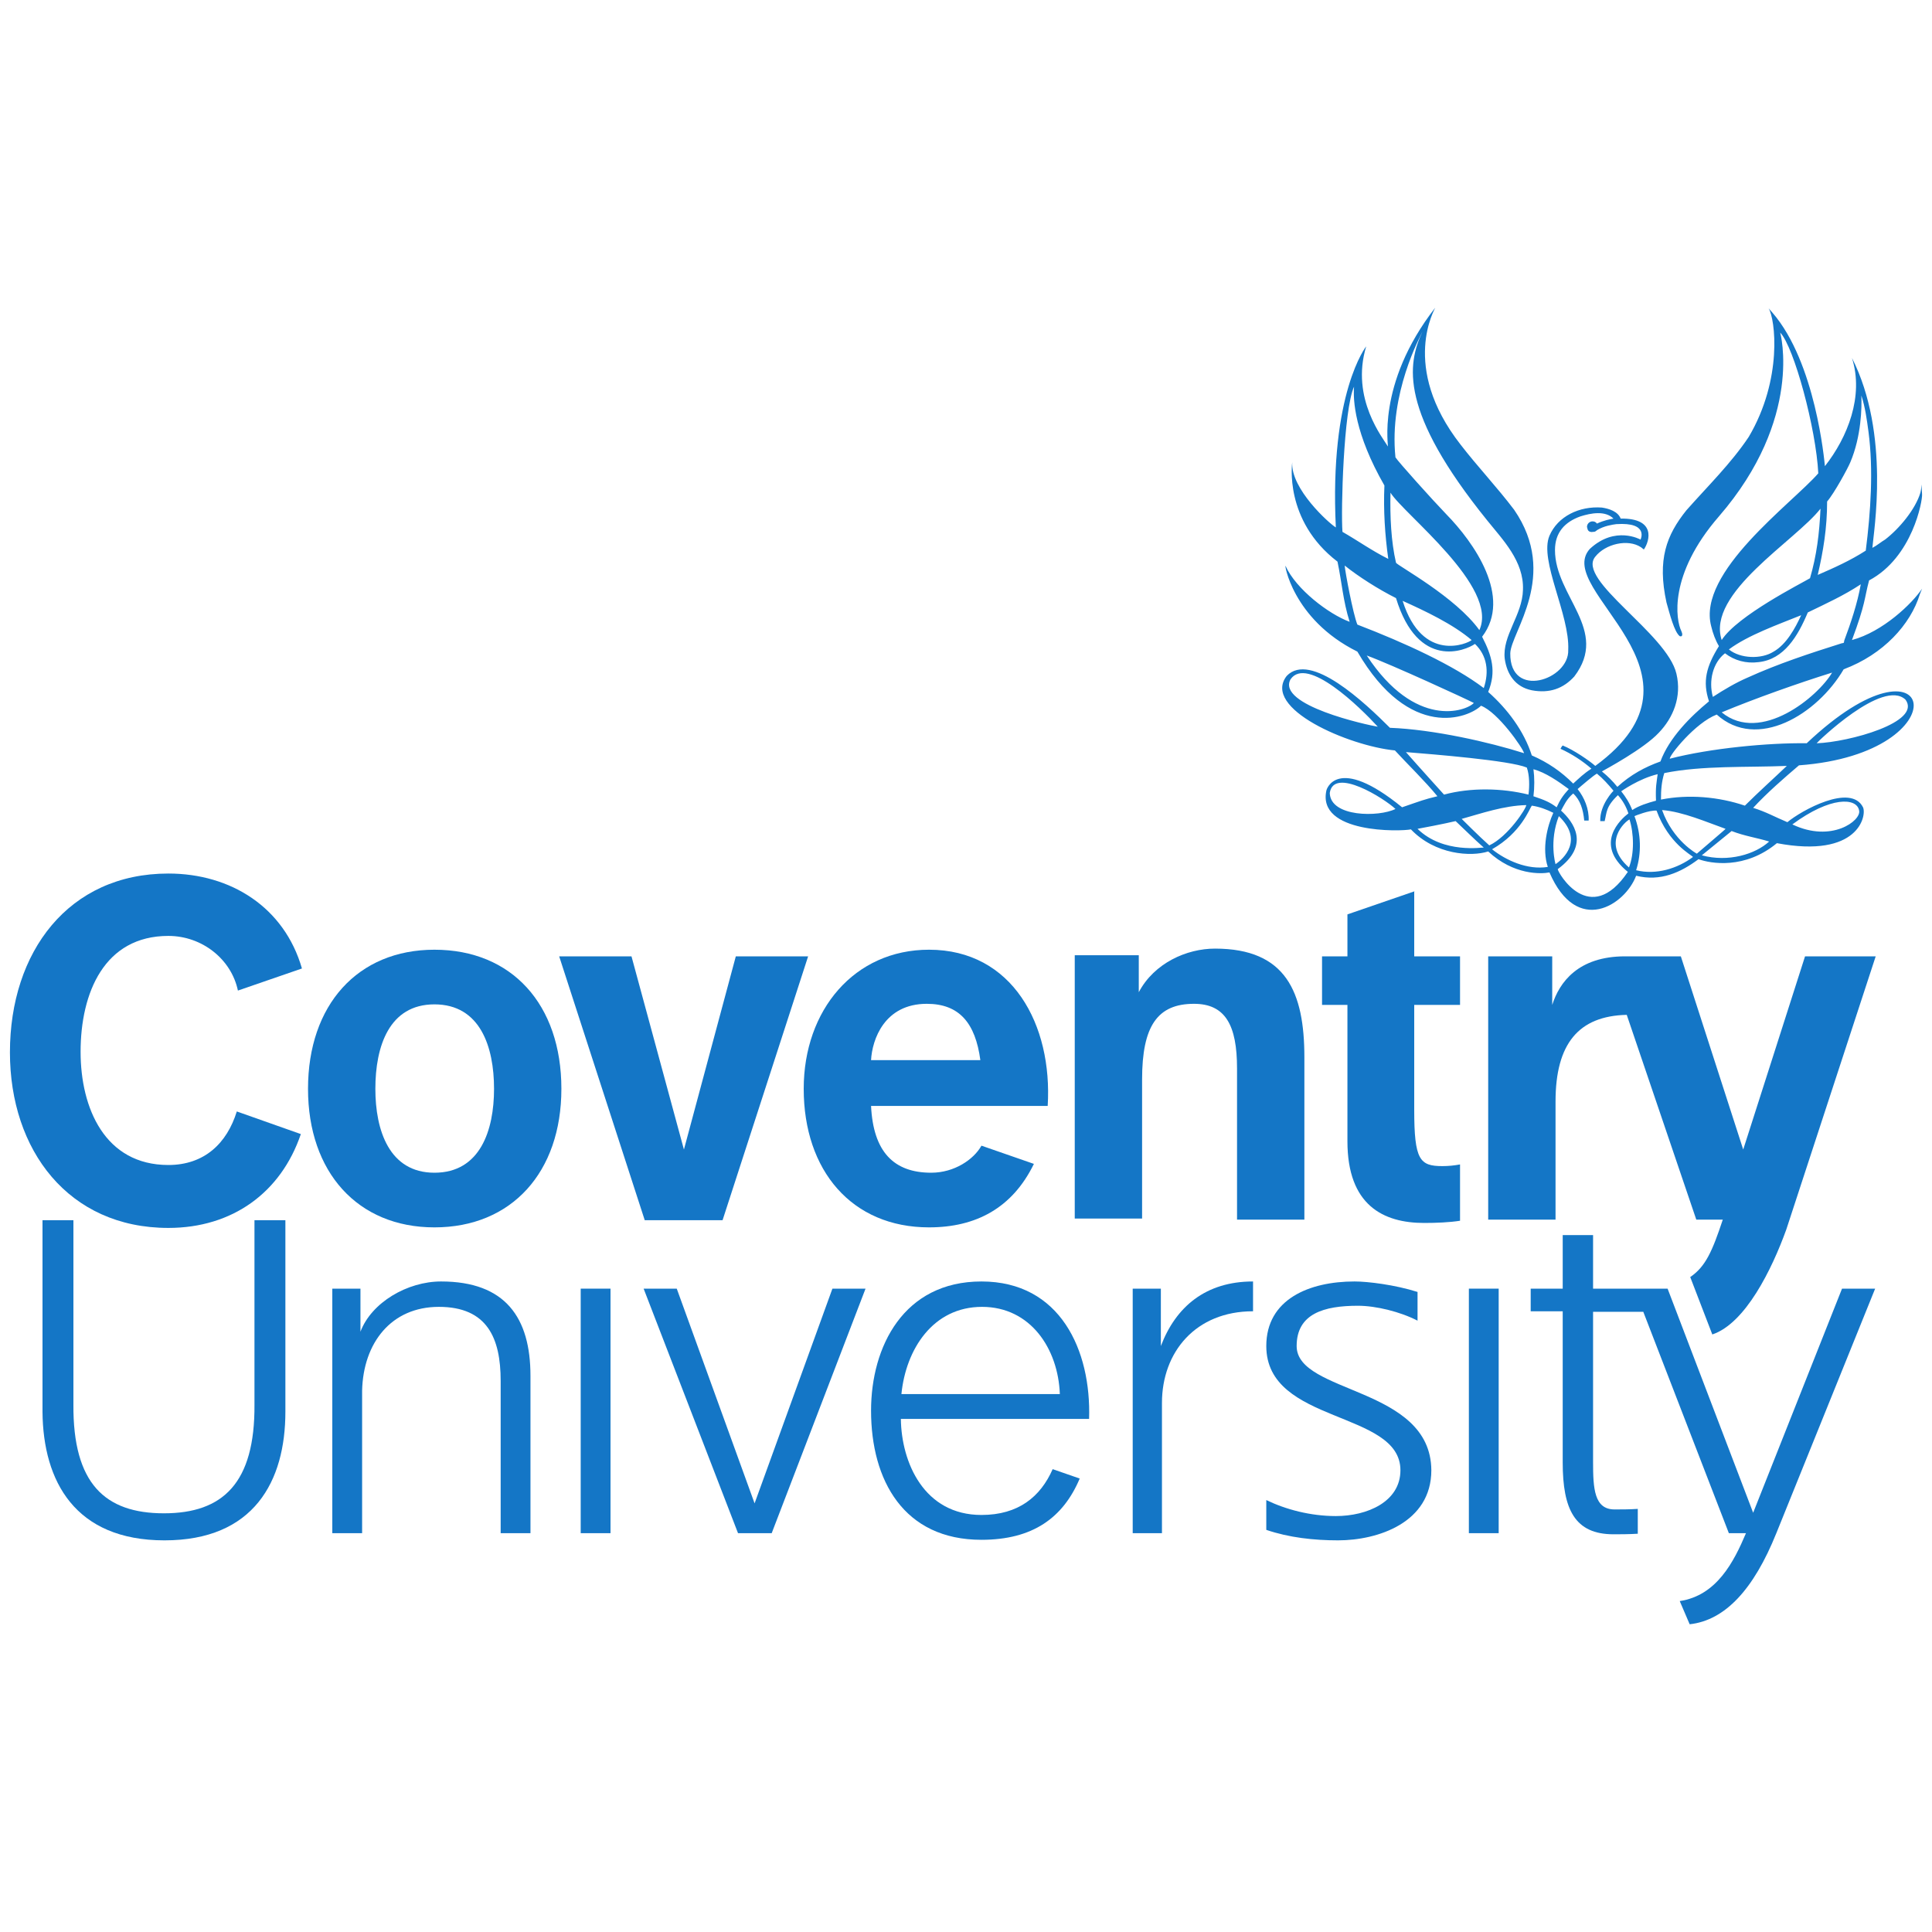 <?xml version="1.0" encoding="UTF-8" standalone="no"?>
<!-- Generator: Adobe Illustrator 19.0.0, SVG Export Plug-In . SVG Version: 6.00 Build 0)  -->

<svg
   version="1.1"
   id="Layer_1"
   x="0px"
   y="0px"
   viewBox="0 0 350 350"
   xml:space="preserve"
   width="96"
   height="96"
   xmlns:xlink="http://www.w3.org/1999/xlink"
   xmlns="http://www.w3.org/2000/svg"
   xmlns:svg="http://www.w3.org/2000/svg"><defs
   id="defs39" />
<style
   type="text/css"
   id="style2">
	.st0{clip-path:url(#XMLID_72_);fill:#1476C6;}
	.st1{clip-path:url(#XMLID_73_);fill:#1476C6;}
</style>
<g
   id="XMLID_1_"
   transform="translate(-75.5,-70.55)">
	<g
   id="XMLID_2_">
		<defs
   id="defs5">
			<polygon
   id="XMLID_3_"
   points="432.5,123.1 67.5,123.1 67.5,376.9 432.5,376.9 " />
		</defs>
		<clipPath
   id="XMLID_72_">
			<use
   xlink:href="#XMLID_3_"
   style="overflow:visible"
   id="use7" />
		</clipPath>
		<path
   id="XMLID_4_"
   class="st0"
   d="m 154.2,283 c -8.2,0 -10.7,-7.7 -10.7,-15.2 0,-7.7 2.5,-15.3 10.7,-15.3 8.3,0 10.8,7.7 10.8,15.3 0,7.5 -2.5,15.2 -10.8,15.2 m 0,-40.4 c -13.9,0 -22.9,10 -22.9,25.2 0,15.1 9,25.1 22.9,25.1 14,0 23,-10 23,-25.1 0,-15.3 -9,-25.2 -23,-25.2"
   clip-path="url(#XMLID_72_)" />
		<polygon
   id="XMLID_7_"
   class="st0"
   points="199.4,278.8 189.9,243.8 176.8,243.8 192.3,291.6 206.4,291.6 221.9,243.8 208.8,243.8 "
   clip-path="url(#XMLID_72_)" />
		<path
   id="XMLID_8_"
   class="st0"
   d="m 105.3,349.6 c 16.2,0 21.9,-10.7 21.9,-23.3 v -34.7 h -5.6 V 325 c 0.1,14.2 -5.7,19.7 -16.4,19.7 -10.7,0 -16.5,-5.4 -16.4,-19.7 v -33.4 h -5.6 v 34.7 c 0.1,12.6 5.9,23.3 22.1,23.3"
   clip-path="url(#XMLID_72_)" />
		<rect
   id="XMLID_9_"
   x="180.7"
   y="304"
   class="st0"
   width="5.4"
   height="44.3"
   clip-path="url(#XMLID_72_)" />
		<polygon
   id="XMLID_10_"
   class="st0"
   points="212.2,342.9 198.1,304 192.1,304 209.2,348.3 215.3,348.3 232.3,304 226.3,304 "
   clip-path="url(#XMLID_72_)" />
		<rect
   id="XMLID_11_"
   x="341.6"
   y="304"
   class="st0"
   width="5.4"
   height="44.3"
   clip-path="url(#XMLID_72_)" />
		<path
   id="XMLID_12_"
   class="st0"
   d="m 282.4,291.6 v -25.5 c 0,-9.7 2.8,-13.7 9.4,-13.7 5.7,0 7.8,3.9 7.8,11.7 v 27.4 h 12.2 v -29.4 c 0,-11.8 -3.3,-19.7 -16.2,-19.7 -5.1,0 -11,2.6 -13.8,7.9 v -6.7 h -11.6 v 47.7 h 12.2"
   clip-path="url(#XMLID_72_)" />
		<path
   id="XMLID_13_"
   class="st0"
   d="m 331.8,232 -12.2,4.2 v 7.6 H 315 v 8.8 h 4.6 v 24.7 c 0,11.6 6.5,14.8 13.9,14.8 2.2,0 4.6,-0.1 6.5,-0.4 v -10.2 c -1.1,0.2 -2.1,0.3 -3.2,0.3 -4.1,0 -5.1,-1.1 -5.1,-10.2 v -19 h 8.3 v -8.8 h -8.3 V 232"
   clip-path="url(#XMLID_72_)" />
		<path
   id="XMLID_14_"
   class="st0"
   d="m 141.1,348.3 v -25.8 c 0.2,-8.7 5.3,-15.2 13.9,-15.2 8.8,0 11.2,5.7 11.2,13.4 v 27.6 h 5.4 v -28.5 c 0,-10.5 -4.5,-17.1 -16.2,-17.1 -6.1,0 -12.6,3.8 -14.6,9.1 V 304 h -5.1 v 44.3 h 5.4"
   clip-path="url(#XMLID_72_)" />
		<path
   id="XMLID_15_"
   class="st0"
   d="m 286,348.3 v -23.6 c 0,-9.2 6.1,-16.6 16.5,-16.6 v -5.4 c -8.6,0 -14,4.6 -16.7,11.7 V 304 h -5.1 v 44.3 h 5.3"
   clip-path="url(#XMLID_72_)" />
		<path
   id="XMLID_16_"
   class="st0"
   d="m 310.4,314.4 c 0,-5.9 5,-7.3 11.1,-7.3 3.3,0 7.7,1.1 10.8,2.7 v -5.2 c -4.1,-1.3 -9,-1.9 -11.4,-1.9 -8.2,0 -16,3.2 -16,11.7 0,14.2 24.3,11.6 24.3,22.5 0,5.7 -6,8.3 -11.7,8.3 -4.6,0 -9.1,-1.2 -12.6,-2.9 v 5.4 c 4.1,1.4 8.6,1.9 13,1.9 7.2,0 16.9,-3.2 16.9,-12.7 -0.1,-15.2 -24.4,-13.8 -24.4,-22.5"
   clip-path="url(#XMLID_72_)" />
		<path
   id="XMLID_17_"
   class="st0"
   d="m 397.3,348.3 c -4.1,10.2 -9.3,15.8 -15.7,16.5 l -1.8,-4.2 c 6.7,-1 9.8,-7.1 12,-12.3 h -3.1 l -15.5,-40.1 h -9.1 v 27.2 c 0,4.8 0.2,8.6 3.9,8.6 1,0 2.8,0 4.2,-0.1 v 4.5 c -1.6,0.1 -3.3,0.1 -4.4,0.1 -7,0 -9.2,-4.5 -9.2,-13 v -27.4 h -5.8 V 304 h 5.8 v -9.7 h 5.5 v 9.7 h 13.5 l 15.5,40.6 16.1,-40.6 h 6 l -17.9,44.3"
   clip-path="url(#XMLID_72_)" />
		<path
   id="XMLID_18_"
   class="st0"
   d="m 402.5,243.8 -11.2,35 -11.3,-35 h -10.1 c -8.5,0 -11.9,4.7 -13.2,8.8 v -8.8 h -11.6 v 47.7 h 12.2 v -21.4 c 0,-10.5 4.2,-15.5 12.9,-15.7 l 12.6,37.1 h 4.8 c -1.9,5.7 -3.1,8.5 -5.9,10.4 l 4,10.4 v 0 c 6,-2 10.8,-11.8 13.4,-19 l 16.2,-49.5 h -12.8"
   clip-path="url(#XMLID_72_)" />
		<path
   id="XMLID_19_"
   class="st0"
   d="m 118.4,271.9 c -1.8,5.8 -5.9,9.7 -12.4,9.7 -11.5,0 -15.9,-10.3 -15.9,-20.5 0,-10.7 4.3,-21 15.9,-21 6.1,0 11.4,4.2 12.6,9.9 l 11.6,-4 C 127,234.9 117.3,228.8 106,228.8 c -18.1,0 -28.7,14.2 -28.7,32.4 0,17.7 10.6,31.8 28.7,31.8 11.6,0 20.4,-6.4 24,-17 l -11.6,-4.1"
   clip-path="url(#XMLID_72_)" />
		<path
   id="XMLID_20_"
   class="st0"
   d="m 243.4,252.4 c 5.9,0 8.8,3.5 9.7,10.2 h -19.8 c 0.2,-3.7 2.4,-10.2 10.1,-10.2 m 9.9,25.7 c -1.4,2.5 -4.9,4.9 -9.1,4.9 -6.8,0 -10.5,-3.8 -10.9,-12.1 h 32 c 0.9,-14.7 -6.4,-28.3 -21.5,-28.3 -13.5,0 -22.7,10.9 -22.7,25.2 0,14.8 8.7,25.1 22.7,25.1 8.5,0 15.1,-3.5 19,-11.5 l -9.5,-3.3"
   clip-path="url(#XMLID_72_)" />
	</g>
	<g
   id="XMLID_23_">
		<defs
   id="defs27">
			<rect
   id="XMLID_24_"
   x="77.4"
   y="126.2"
   width="346.3"
   height="238.6" />
		</defs>
		<clipPath
   id="XMLID_73_">
			<use
   xlink:href="#XMLID_24_"
   style="overflow:visible"
   id="use29" />
		</clipPath>
		<path
   id="XMLID_25_"
   class="st1"
   d="m 253.4,307.3 c 8.8,0 13.8,7.6 14.1,15.8 h -28.7 c 0.8,-8.1 5.7,-15.8 14.6,-15.8 m 12.8,29.4 c -2.2,5 -6.2,8.3 -12.9,8.3 -10.4,0 -14.5,-9.5 -14.6,-17.4 h 34.1 c 0.4,-12.4 -5.2,-24.9 -19.5,-24.9 -14.1,0 -20,11.8 -20,23.4 0,12.6 5.9,23.4 20,23.4 9.3,0 14.8,-4 17.8,-11.1 v 0 l -4.9,-1.7"
   clip-path="url(#XMLID_73_)" />
		<path
   id="XMLID_28_"
   class="st1"
   d="m 409.1,187.1 c -5.7,1.8 -11.5,3.7 -17,6.2 -2.1,0.9 -4.3,2.2 -6.3,3.5 -0.8,-2.9 0,-6.2 2.2,-7.9 1.7,1.3 3.8,1.9 6.1,1.6 4.6,-0.5 7.1,-4.7 8.9,-9 3.3,-1.6 6.6,-3.1 9.6,-5.1 -0.6,3.4 -1.8,7 -3,10.2 -0.1,0.4 0.1,0.4 -0.5,0.5 m -21.7,12.5 c 6,-2.5 13.9,-5.3 20,-7.2 -2.5,4.3 -12.9,13 -20,7.2 M 401.8,182 c -1.1,2.4 -2.7,5.3 -5,6.6 -2.2,1.4 -6,1.3 -8.1,-0.4 3.5,-2.6 8.9,-4.5 13.1,-6.2 m 3.5,-19.3 c -0.2,4.5 -0.7,8.5 -1.9,12.6 -1.5,0.9 -13.2,6.8 -16,11.2 -2.8,-8.5 13.4,-18 17.9,-23.8 m 1.2,-1.3 c 1.3,-1.5 3.8,-6.1 4.2,-7.1 2,-4.7 2.1,-10 2,-12.1 0.7,2.1 1,4.4 1.3,6.6 0.9,6.9 0.4,14.4 -0.5,21.5 -2.8,1.8 -5.7,3.1 -8.7,4.4 1,-4.3 1.7,-8.5 1.7,-13.3 m -7.3,47.9 c -2.3,2.2 -5.2,4.8 -7.6,7.2 -4.7,-1.6 -10.2,-2.1 -15.2,-1.1 0,-1.7 0.1,-3.2 0.6,-4.8 6.9,-1.4 14.9,-1 22.2,-1.3 M 396,223 c -2.5,2.3 -7.4,3.8 -12.2,2.5 l 5.4,-4.4 c 2.3,0.9 4.5,1.2 6.8,1.9 m -13.1,2.2 c 0,0 -4.3,-2.3 -6.3,-7.9 3.8,0.3 8.1,2.2 11.5,3.4 0.1,0 -3.6,3.1 -5.2,4.5 m -11,3 c 1,-3.1 0.9,-6.6 -0.3,-9.8 0.2,-0.1 2.7,-1.1 4,-1 2.2,6 6.3,8 6.6,8.4 -2.8,2.1 -6.7,3.3 -10.3,2.4 m -1.3,-0.5 c -5.1,-4.5 -0.6,-8.4 0.1,-8.7 0.8,2.5 0.9,6.2 -0.1,8.7 m -12.9,0.3 c 6,-4.4 2.8,-8.6 0.6,-10.6 0.5,-0.9 1,-2.1 2.2,-3.1 1.3,1.2 1.8,2.9 2,4.9 0.3,0 0.3,0 0.8,0 0.1,-2.1 -0.8,-4.2 -2,-5.7 0.8,-0.7 2.9,-2.5 3.5,-2.8 1.1,0.9 2,1.9 3,3.1 0,0 -2.5,2.5 -2.4,5.5 h 0.8 c 0.4,-1.6 0.2,-2.6 2.4,-4.7 0.9,1 1.5,2.1 1.9,3.3 -1.3,1 -6.4,5.5 -0.1,10.6 -6.9,10.2 -12.7,0.1 -12.7,-0.5 m 0.2,-9.6 c 4.5,4.3 0.9,7.7 -0.6,8.7 0,0 -1.2,-4.1 0.6,-8.7 m -2,9.2 c -3.7,0.6 -7.6,-1.2 -10.1,-3.2 5.3,-3 6.8,-7.4 7.2,-7.9 1.4,0.2 2.7,0.7 3.9,1.3 -1.1,2.4 -2.1,6.5 -1,9.8 m -15.6,-8.7 c 3.6,-1 7.6,-2.4 11.7,-2.5 0,0.6 -3.3,5.7 -6.7,7.3 -1.7,-1.5 -5,-4.8 -5,-4.8 m -8,1.8 c 0.6,-0.1 4.8,-0.9 6.9,-1.4 1.6,1.5 3.4,3.3 5.1,4.8 -0.1,-0.1 -7.3,1.2 -12,-3.4 m -2.1,-13.9 c 4.9,0.4 18.8,1.5 21.9,2.8 0.5,1.4 0.5,3.4 0.3,4.9 -4.8,-1.2 -10.5,-1.3 -15.3,0 0,0 -4.8,-5.3 -6.9,-7.7 m 23.1,3.1 c 2.2,0.6 4.5,2.2 6.4,3.6 -1.1,1.2 -1.6,2 -2.2,3.3 -1.2,-0.9 -2.1,-1.3 -4.2,-2 0.2,-1.6 0.2,-3.4 0,-4.9 m -8.2,-14 c 1.5,-3.7 0.7,-6.5 -1.1,-10 5.5,-7.2 -1.5,-17.1 -6.5,-22.2 -2.6,-2.7 -8.7,-9.5 -9.2,-10.3 -1.2,-11.6 4.5,-21.9 4.9,-22.8 -2.8,6 -4.2,14.5 11.7,34.2 2.8,3.5 6.7,7.4 6.5,12.6 -0.1,4.6 -3.8,8.3 -3.3,12.5 0.4,2.8 1.9,5.1 4.9,5.7 3.2,0.6 5.7,-0.3 7.7,-2.5 6.4,-8.4 -3.5,-14.5 -3.5,-22.9 0,-3.2 1.8,-5.1 4.6,-6.1 1.9,-0.6 4.5,-1.1 6,0.4 -0.6,0.1 -1.7,0.3 -3,0.9 v 0 c -0.2,-0.3 -0.5,-0.4 -0.8,-0.4 -0.5,0 -1,0.4 -1,1 l 0.1,0.4 c 0.1,0.4 0.5,0.6 1,0.5 h 0.1 c 0.2,0 0.4,-0.1 0.6,-0.3 1.3,-0.8 2.8,-1 3.5,-1.1 v 0 c 6,-0.4 4.4,2.8 4.4,2.8 0,0 -4.6,-2.6 -9.2,1.7 -6.7,7.5 24.1,22.4 1,39.3 -1,-0.9 -3.9,-2.9 -5.9,-3.7 -0.2,0.2 -0.3,0.4 -0.4,0.6 2,0.9 4,2.2 5.6,3.6 -1.4,0.9 -2.2,1.7 -3.3,2.7 -2.1,-2.1 -4.5,-3.8 -7.5,-5.1 -1.4,-4.4 -4.4,-8.4 -7.9,-11.5 m -0.8,-0.7 c -5.4,-4.1 -14.3,-8.2 -22.9,-11.5 -0.8,-2 -2.2,-9.5 -2.3,-10.7 2.5,2 6.1,4.3 9.3,5.9 4,13.1 12.6,9.5 14.3,8.3 2.2,2.1 2.6,5 1.6,8 m -21.2,-5.9 c 4.4,1.6 18.3,8 19.4,8.6 -1.4,1.5 -10.6,4.8 -19.4,-8.6 m -2.3,-48.7 c -0.2,2.4 0.1,8.5 5.5,17.9 -0.2,4.5 0.1,9 0.7,13.3 -3,-1.5 -5.5,-3.3 -8.3,-4.9 -0.3,-3.8 0.2,-22.2 2.1,-26.3 m 21.3,45.9 c -0.6,0.6 -8.9,4.3 -12.5,-7.1 4,1.8 9.1,4.2 12.5,7.1 m -14.7,-26.7 c 2.4,3.9 19.7,17.1 16.1,24.9 -4.3,-6 -14.7,-11.6 -15.1,-12.2 -0.9,-3.9 -1.1,-8.4 -1,-12.7 m 48.4,51 c -0.2,1.6 -0.4,2.2 -0.3,4.8 -1.5,0.4 -3.1,0.9 -4.3,1.7 -0.5,-1.3 -1.2,-2.4 -2,-3.4 0,0 3.2,-2.3 6.6,-3.1 m 44.9,-13.5 c 3,4.1 -10.3,7.7 -16.1,7.9 0,-0.1 12,-11.8 16.1,-7.9 m -8.4,20.1 c 0.4,1.8 -5,5.9 -12.1,2.5 6.9,-5.1 11.7,-4.9 12.1,-2.5 m -95.9,-3.2 c 0.7,-4.8 9.9,1 11.9,2.9 -3,1.5 -11.8,1.5 -11.9,-2.9 m -7.1,-20.6 c 3,-4.3 12.6,5.1 15.8,8.6 -1.9,-0.3 -18.4,-3.9 -15.8,-8.6 M 411,186.5 c 2.5,-6.7 2.2,-7.4 3.1,-10.8 7.9,-4.2 9.7,-14.5 9.6,-15.6 -0.2,-3.1 0,-1.4 -0.3,-0.3 -0.9,3 -3.8,6.5 -6.4,8.5 -0.7,0.4 -1.5,1.1 -2.3,1.5 0.2,-2.8 3.3,-20.6 -3.7,-34.4 v 0 c 2.2,6.9 -0.8,14.4 -4.9,19.6 -0.1,-1 -1.7,-18.8 -9.5,-27.8 l -0.7,-0.8 c 1.2,1.9 2.6,12.8 -3.6,23.3 -3.2,4.8 -7.5,9 -11.3,13.3 -3.6,4.5 -5.3,8.9 -3.6,16.7 0.6,2.1 1.4,5.3 2.4,6.1 0.6,0.2 0.5,-0.5 0.3,-0.9 -1,-2 -2.4,-10.2 6.8,-20.8 15.4,-17.8 11.1,-33.3 11.1,-33.3 2.5,2.6 6.5,17.4 6.9,25.5 -4.8,5.5 -22,17.9 -19.4,27.7 0.3,1.3 0.8,2.6 1.4,3.6 -2.3,3.7 -3,6.4 -1.8,10 -3.4,2.8 -7.2,6.6 -8.8,10.9 -2.8,1 -5.4,2.4 -7.8,4.6 -0.9,-1.1 -1.7,-1.9 -2.8,-2.8 0.7,-0.4 7.6,-4.1 10.3,-7 2.6,-2.7 4.2,-6.5 3.2,-10.7 -1.7,-7.3 -18.2,-17 -14.7,-21.2 1.8,-2.3 5.9,-3.3 8.3,-1.7 v 0 0 0 0 l 0.5,0.4 c 1.1,-1.6 2.2,-5.7 -4.2,-5.6 -0.5,-1.3 -2.1,-1.8 -3.4,-2 -4.1,-0.3 -8,1.6 -9.5,5.1 -1.9,4.5 3.7,14.3 3.4,20.7 0.2,5.4 -10.6,9 -10.5,0.6 0.1,-3.8 8.9,-14.1 0.7,-26 -3.1,-4.1 -6.7,-7.9 -9.7,-11.8 -11.1,-14.2 -4.5,-24.8 -4.6,-24.8 -10.9,14 -8.3,25.6 -8.6,25.1 -0.7,-1.3 -6.8,-8.6 -3.9,-18.1 0,0 -6.7,8.4 -5.5,32.8 -1.2,-0.7 -8.2,-7 -7.9,-11.8 0,0 -1.6,10.5 8.2,18 0.8,3.8 1,7.1 2.2,10.9 -3.8,-1.4 -9.7,-5.9 -11.6,-10.1 -0.3,-0.8 1.1,9.6 13,15.5 9.5,16.3 20.2,12 22.4,9.8 3.1,1.2 7.6,7.7 7.8,8.6 -6.3,-2 -16.4,-4.3 -24.3,-4.6 -4.5,-4.5 -14.4,-13.9 -18.7,-9.4 -4.6,5.9 11.3,12.7 19.6,13.5 2.2,2.4 5.5,5.6 7.7,8.3 -2.5,0.6 -2.9,0.8 -6.4,2 -11.9,-9.7 -13.7,-3.1 -13.7,-3.1 -1.8,7.9 13.5,7.5 15.3,7.1 4.4,4.6 10.9,5 14,4 4.6,4.3 9.6,4.1 11.1,3.8 5,11.6 13.7,5.9 15.7,0.6 4.4,1.1 8.1,-0.6 11.3,-3 2.2,0.8 8.4,1.9 14.2,-2.9 14.8,2.8 16.3,-5 15.6,-6.5 -2.2,-4.4 -11.2,0.6 -13.7,2.7 -2.6,-1.1 -3.7,-1.8 -6.2,-2.6 2.6,-2.8 5.6,-5.4 8.3,-7.7 29.9,-2.2 25,-26.3 1.4,-4 -6.9,-0.1 -17.5,0.9 -24.8,2.8 -0.1,-0.6 4.6,-6.5 8.5,-8 7.3,6.6 18.2,0 23,-8.2 7.2,-2.7 12.1,-8.1 13.8,-13.6 l 0.4,-1 c -1.8,2.7 -7.1,7.8 -12.7,9.3"
   clip-path="url(#XMLID_73_)" />
	</g>
</g>
</svg>
